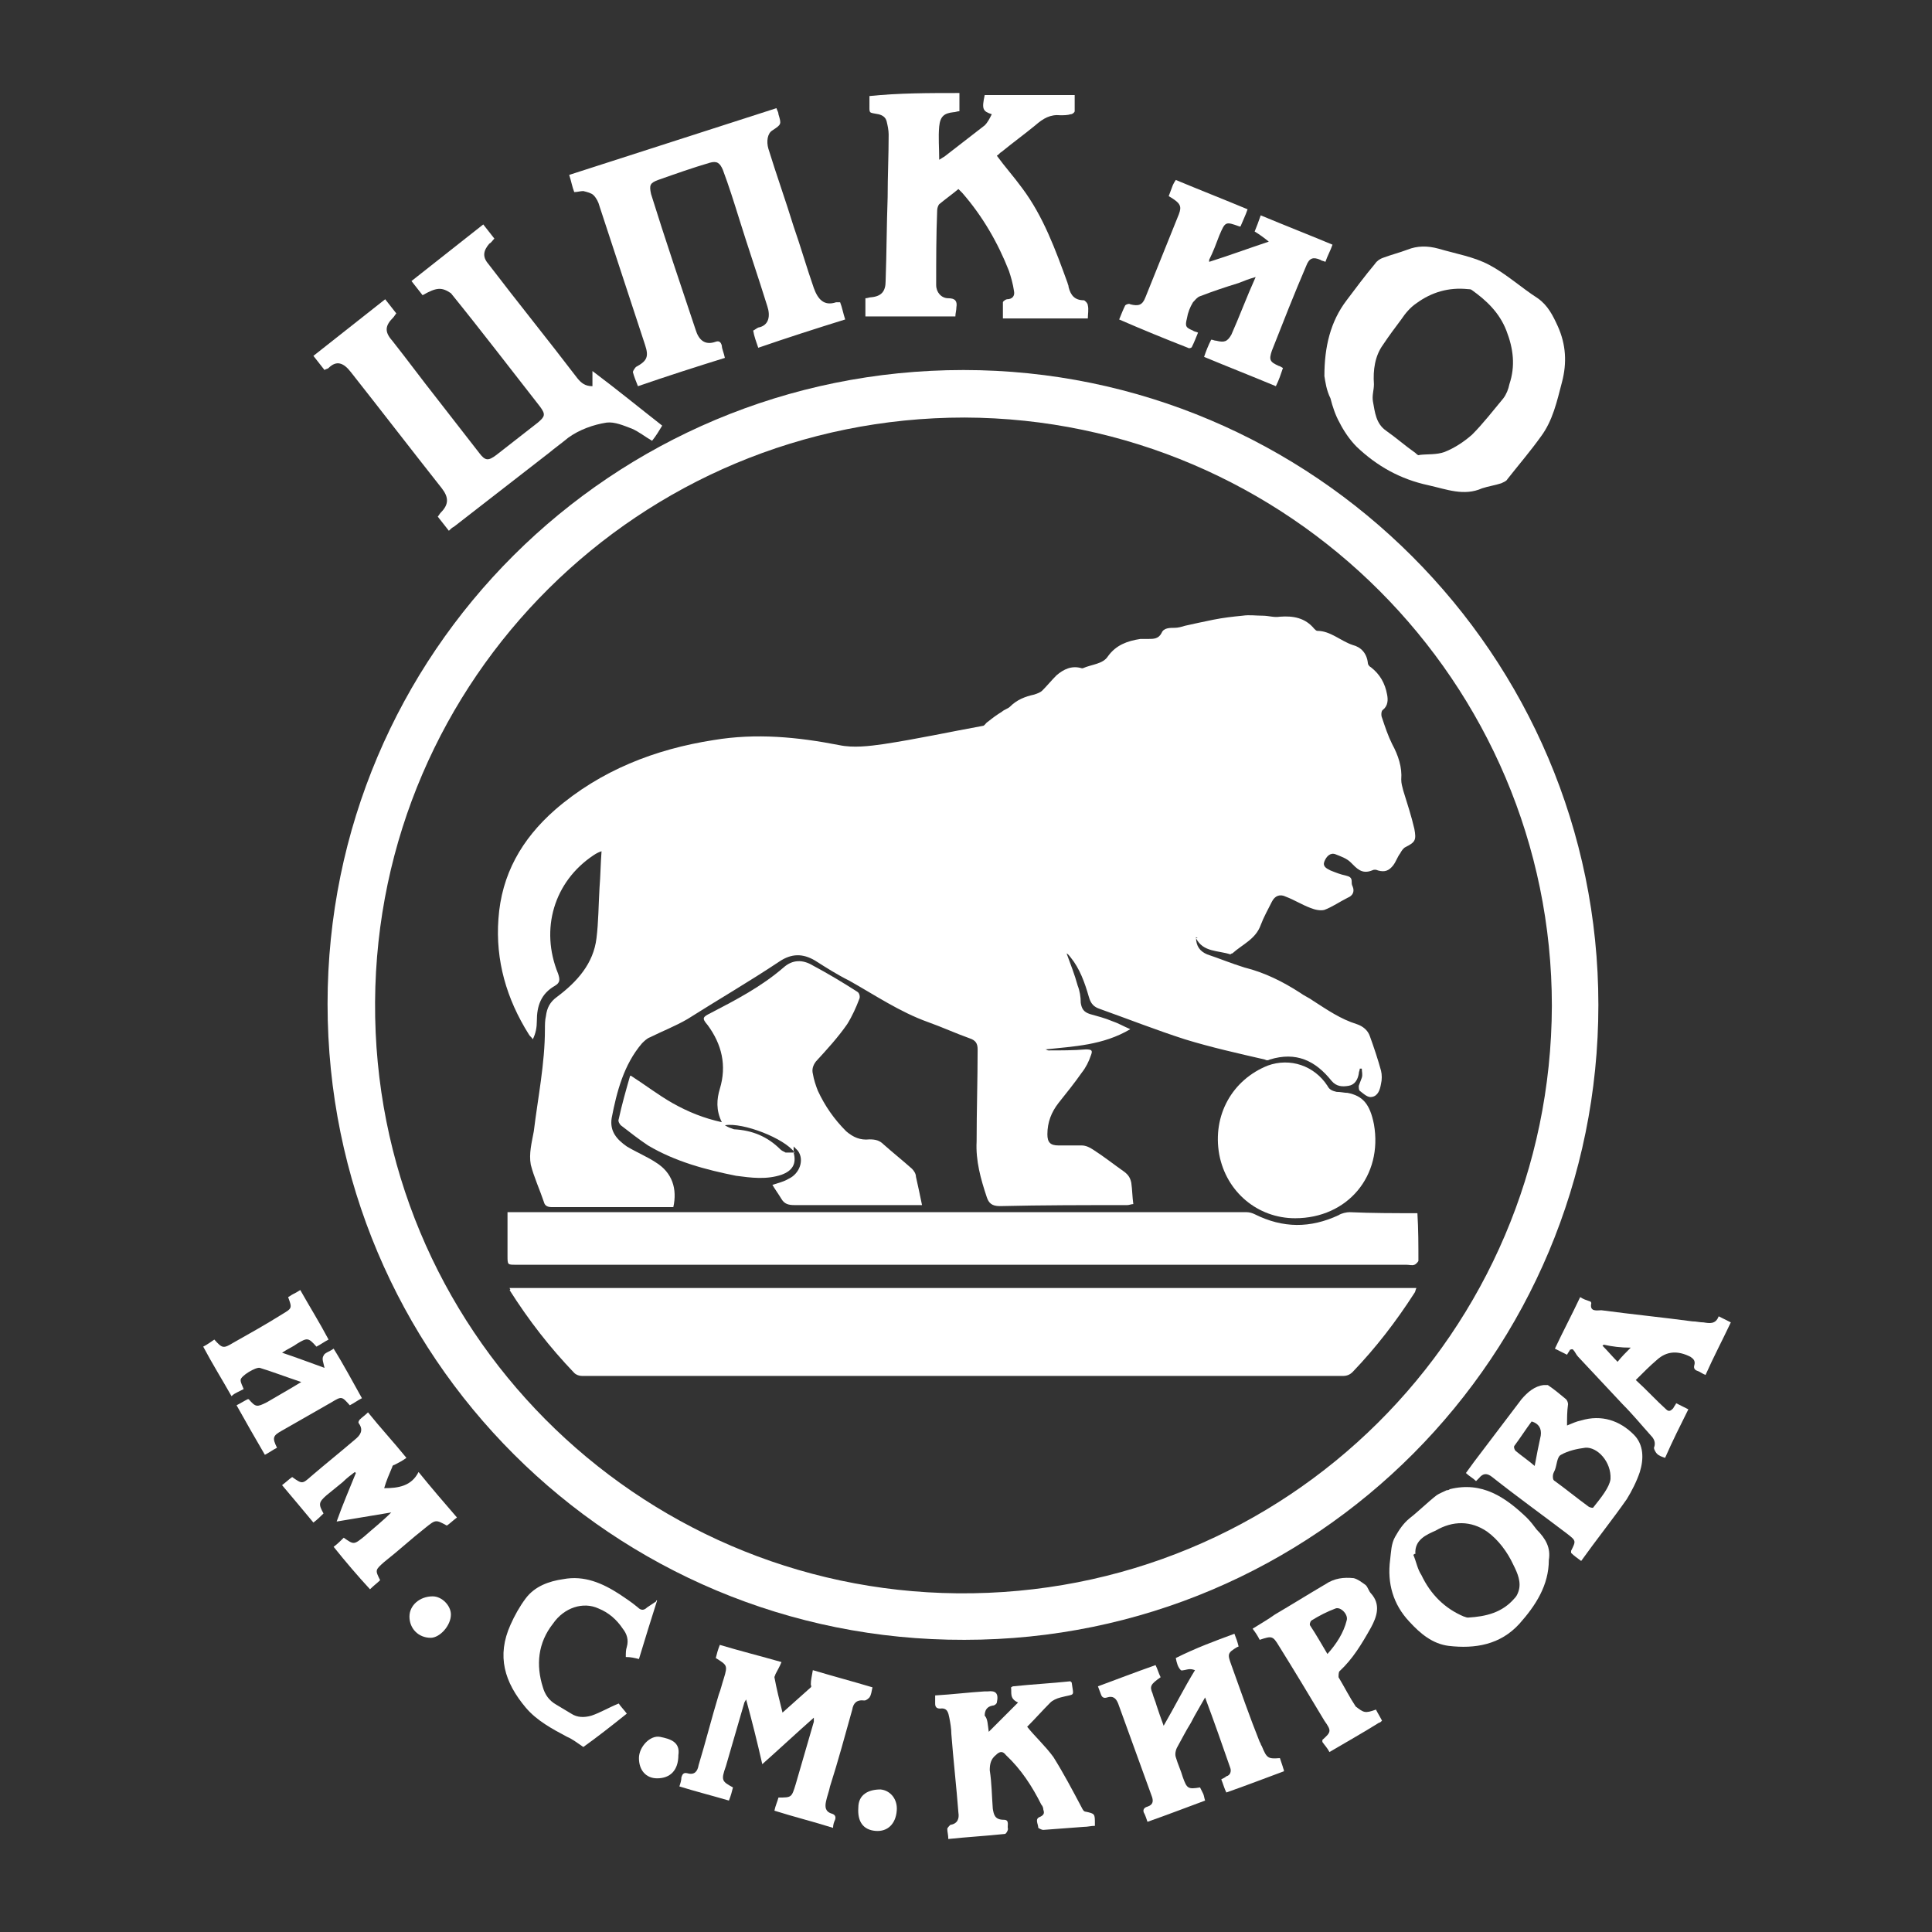 <?xml version="1.0" encoding="utf-8"?>
<!-- Generator: Adobe Illustrator 23.0.1, SVG Export Plug-In . SVG Version: 6.00 Build 0)  -->
<svg version="1.1"
	 id="COA_Russian_Federation_1993" inkscape:version="0.47 r22583" sodipodi:docname="ZZ.svg" xmlns:cc="http://creativecommons.org/ns#" xmlns:dc="http://purl.org/dc/elements/1.1/" xmlns:inkscape="http://www.inkscape.org/namespaces/inkscape" xmlns:rdf="http://www.w3.org/1999/02/22-rdf-syntax-ns#" xmlns:sodipodi="http://sodipodi.sourceforge.net/DTD/sodipodi-0.dtd" xmlns:svg="http://www.w3.org/2000/svg"
	 xmlns="http://www.w3.org/2000/svg" xmlns:xlink="http://www.w3.org/1999/xlink" x="0px" y="0px" viewBox="0 0 191.1 191.1"
	 style="enable-background:new 0 0 191.1 191.1;" xml:space="preserve">
<rect x="0" y="0" width="191.1" height="191.1" fill="#333333" stroke="none"/>
<style type="text/css">
	.st0{fill:#FFFFFF;}
</style>
<g>
	<path class="st0" d="M158.1,99.4c0,34.6-27.9,62.8-62.7,62.8c-34.8,0.1-63-28-63-62.9c0-34.7,28.1-62.7,62.9-62.7
		C129.9,36.6,158.1,64.8,158.1,99.4z M153.5,99.5c0-32-26.1-58.1-58.1-58.2c-32.1,0-58.1,25.8-58.3,57.8
		c-0.2,32.4,25.9,58.2,57.6,58.5C127.3,157.9,153.4,131.7,153.5,99.5z"/>
	<path class="st0" d="M41.8,29.2c-0.4-0.5-0.7-0.9-1.1-1.4c2.4-1.9,4.7-3.7,7.1-5.6c0.4,0.5,0.7,0.9,1.1,1.4
		c-0.2,0.2-0.3,0.4-0.5,0.5c-0.6,0.7-0.7,1.3-0.1,2c2.9,3.8,5.9,7.5,8.8,11.3c0.4,0.5,0.8,0.8,1.5,0.8c0-0.5,0-0.9,0-1.5
		c2.4,1.8,4.6,3.6,6.9,5.4c-0.3,0.5-0.6,1-1,1.5c-0.7-0.4-1.3-0.9-2-1.2c-0.8-0.3-1.7-0.7-2.5-0.6c-1.3,0.2-2.7,0.7-3.8,1.5
		c-0.6,0.5-1.3,1-1.9,1.5c-3.1,2.4-6.3,4.9-9.4,7.3c-0.2,0.1-0.3,0.2-0.5,0.4c-0.4-0.5-0.7-0.9-1.1-1.4c0.1-0.1,0.2-0.3,0.3-0.4
		c0.8-0.8,0.8-1.5,0.1-2.4c-3-3.8-6-7.7-9-11.5c-0.7-0.9-1.4-1.2-2.2-0.4c-0.1,0.1-0.3,0.1-0.4,0.2c-0.4-0.5-0.7-0.9-1.1-1.4
		c2.4-1.9,4.7-3.7,7.1-5.6c0.4,0.5,0.7,0.9,1.1,1.4c-0.1,0.1-0.2,0.3-0.3,0.4c-0.8,0.8-0.9,1.4-0.1,2.3c1.5,1.9,2.9,3.8,4.4,5.7
		c1.4,1.8,2.8,3.6,4.2,5.4c0.6,0.8,0.9,0.8,1.7,0.2c1.4-1.1,2.7-2.1,4.1-3.2c0.7-0.6,0.8-0.8,0.2-1.6c-2.9-3.7-5.8-7.5-8.8-11.2
		C43.7,28.4,43.2,28.4,41.8,29.2z"/>
	<path class="st0" d="M71.7,35.4c-2.9,0.9-5.7,1.8-8.6,2.8c-0.2-0.5-0.4-1-0.5-1.4c0-0.1,0.2-0.4,0.3-0.5c1.1-0.6,1.3-1,0.9-2.2
		c-1.5-4.6-3-9.1-4.5-13.7c-0.1-0.4-0.3-0.8-0.6-1.1c-0.2-0.2-0.6-0.3-1-0.4c-0.3,0-0.6,0.1-0.9,0.1c-0.2-0.5-0.3-1.1-0.5-1.7
		c6.8-2.2,13.7-4.4,20.5-6.6c0.1,0.3,0.2,0.4,0.2,0.6c0.3,1,0.3,1-0.6,1.6c-0.5,0.3-0.6,1.1-0.4,1.8c0.8,2.6,1.7,5.1,2.5,7.7
		c0.7,2,1.3,4.1,2,6.1c0.4,1.1,1,1.8,2.2,1.4c0.1,0,0.2,0,0.4,0c0.2,0.5,0.3,1.1,0.5,1.7c-2.9,0.9-5.7,1.8-8.6,2.8
		c-0.2-0.6-0.4-1.1-0.5-1.7c0.2-0.1,0.3-0.2,0.5-0.3c1.1-0.2,1.2-1.2,0.9-2.1c-0.9-2.9-1.9-5.8-2.8-8.7c-0.5-1.6-1-3.2-1.6-4.8
		c-0.3-0.7-0.6-0.9-1.3-0.7c-1.7,0.5-3.4,1.1-5.1,1.7c-0.8,0.3-0.9,0.5-0.7,1.4c1.4,4.5,2.9,8.9,4.4,13.4c0.3,1,0.9,1.6,2,1.2
		c0.3-0.1,0.5,0,0.6,0.4C71.4,34.5,71.6,34.9,71.7,35.4z"/>
	<path class="st0" d="M131,37.2c0-2.9,0.6-5.4,2.2-7.5c0.9-1.2,1.8-2.4,2.8-3.6c0.2-0.3,0.5-0.5,0.8-0.6c0.8-0.3,1.6-0.5,2.4-0.8
		c1-0.4,2-0.4,3.1-0.1c1.7,0.5,3.5,0.8,5,1.6c1.7,0.9,3.1,2.2,4.8,3.3c1,0.7,1.5,1.7,2,2.8c0.8,1.8,0.9,3.6,0.4,5.5
		c-0.5,1.9-0.9,3.8-2.1,5.4c-1,1.4-2.2,2.8-3.3,4.2c-0.1,0.2-0.4,0.3-0.6,0.4c-0.6,0.2-1.3,0.3-1.9,0.5c-1.8,0.8-3.5,0.1-5.3-0.3
		c-2.8-0.6-5.1-1.9-7.1-3.8c-0.7-0.7-1.3-1.6-1.7-2.4c-0.4-0.7-0.7-1.6-0.9-2.4C131.2,38.6,131.1,37.8,131,37.2z M135.9,38
		c0,0.6-0.2,1.1-0.1,1.7c0.2,1.1,0.3,2.2,1.3,2.9c1,0.7,1.9,1.5,2.9,2.2c0.1,0.1,0.3,0.3,0.4,0.2c0.8-0.1,1.7,0,2.5-0.3
		c1-0.4,1.9-1,2.7-1.7c1.1-1.1,2.1-2.4,3.1-3.6c0.3-0.4,0.5-0.9,0.6-1.4c0.6-1.8,0.4-3.5-0.3-5.3c-0.7-1.8-2-3-3.4-4
		c-0.1-0.1-0.3-0.1-0.4-0.1c-1.9-0.2-3.6,0.3-5.1,1.4c-0.6,0.4-1.1,1-1.5,1.6c-0.6,0.8-1.2,1.6-1.8,2.5
		C136,35.2,135.8,36.6,135.9,38z"/>
	<path class="st0" d="M94.9,9.2c0,0.7,0,1.2,0,1.8c-0.2,0-0.4,0.1-0.6,0.1c-0.9,0.1-1.3,0.4-1.4,1.4c-0.1,1.1,0,2.1,0,3.3
		c0.2-0.1,0.3-0.2,0.5-0.3c1.3-1,2.7-2.1,4-3.1c0.3-0.3,0.5-0.7,0.7-1.1c-0.9-0.3-1-0.5-0.7-1.9c3,0,5.9,0,8.9,0c0,0.6,0,1.1,0,1.6
		c0,0.1-0.2,0.3-0.4,0.3c-0.3,0.1-0.7,0.1-1,0.1c-1-0.1-1.7,0.3-2.5,1c-1.1,0.9-2.2,1.7-3.3,2.6c-0.2,0.1-0.3,0.3-0.5,0.4
		c0.8,1.1,1.7,2.1,2.5,3.2c2.1,2.8,3.3,6.1,4.5,9.4c0,0.1,0.1,0.2,0.1,0.4c0.2,0.8,0.6,1.3,1.5,1.3c0.1,0,0.4,0.3,0.4,0.5
		c0.1,0.4,0,0.9,0,1.3c-2.8,0-5.6,0-8.4,0c0-0.6,0-1.1,0-1.6c0-0.1,0.3-0.3,0.4-0.3c0.5,0,0.8-0.3,0.7-0.8c-0.1-0.7-0.3-1.4-0.5-2
		c-1.1-2.8-2.6-5.4-4.6-7.7c-0.1-0.1-0.2-0.2-0.4-0.4c-0.6,0.5-1.3,1-1.9,1.5c-0.1,0.1-0.2,0.4-0.2,0.6c-0.1,2.5-0.1,4.9-0.1,7.4
		c0,0.7,0.5,1.3,1.2,1.3c0.7,0,0.9,0.3,0.8,0.9c0,0.3-0.1,0.6-0.1,0.9c-3,0-5.9,0-8.9,0c0-0.7,0-1.2,0-1.8c0.2,0,0.4-0.1,0.6-0.1
		c1-0.1,1.4-0.6,1.4-1.6c0.1-2.8,0.1-5.5,0.2-8.3c0-2.1,0.1-4.1,0.1-6.2c0-0.4-0.1-0.9-0.2-1.3c-0.1-0.4-0.4-0.6-0.8-0.7
		c-1-0.2-0.9,0-0.9-1.1c0-0.3,0-0.5,0-0.7C88.9,9.2,91.9,9.2,94.9,9.2z"/>
	<path class="st0" d="M126.2,38.2c-2.4-1-4.7-1.9-7.1-2.9c0.2-0.6,0.4-1.1,0.7-1.7c0.2,0,0.3,0.1,0.5,0.1c0.8,0.2,1.1,0.1,1.5-0.6
		c0.8-1.8,1.5-3.7,2.4-5.7c-0.7,0.2-1.2,0.4-1.7,0.6c-1.3,0.4-2.5,0.8-3.8,1.3c-0.3,0.1-0.5,0.4-0.7,0.6c-0.3,0.5-0.5,1-0.6,1.6
		c-0.2,0.8-0.1,0.9,0.6,1.2c0.1,0.1,0.3,0.1,0.5,0.2c-0.2,0.5-0.4,1-0.6,1.4c0,0.1-0.3,0.2-0.4,0.1c-2.3-0.9-4.5-1.8-6.8-2.8
		c0.2-0.5,0.4-1,0.6-1.4c0.1-0.1,0.4-0.2,0.5-0.1c0.8,0.2,1.2,0.1,1.5-0.7c1.1-2.7,2.2-5.5,3.3-8.2c0.3-0.8,0.2-1.1-1-1.8
		c0.1-0.3,0.2-0.5,0.3-0.8c0.1-0.3,0.2-0.5,0.4-0.8c2.4,1,4.7,1.9,7.1,2.9c-0.2,0.6-0.5,1.2-0.7,1.7c-0.1,0-0.1,0-0.1,0
		c-1.4-0.5-1.4-0.5-2,0.9c-0.3,0.8-0.6,1.6-1,2.4c0,0,0,0.1,0,0.2c1.9-0.6,3.8-1.3,5.9-2c-0.5-0.4-0.9-0.7-1.4-1
		c0.2-0.5,0.4-1,0.6-1.6c2.4,1,4.7,1.9,7.1,2.9c-0.2,0.6-0.5,1.1-0.7,1.7c-0.2-0.1-0.4-0.1-0.5-0.2c-0.7-0.3-1.1-0.2-1.4,0.6
		c-1.2,2.8-2.3,5.6-3.4,8.4c-0.3,0.9-0.2,1.1,0.7,1.5c0.1,0,0.2,0.1,0.4,0.2C126.7,37,126.5,37.6,126.2,38.2z"/>
	<path class="st0" d="M72.5,176.8c-0.1,0.4-0.2,0.8-0.4,1.3c-1.7-0.5-3.3-0.9-4.9-1.4c0.1-0.3,0.2-0.6,0.2-0.9
		c0.1-0.3,0.2-0.5,0.6-0.4c0.7,0.2,1-0.2,1.1-0.8c0.7-2.3,1.3-4.7,2-7c0.2-0.5,0.3-1,0.5-1.6c0.4-1.3,0.3-1.3-0.8-2
		c0.1-0.4,0.2-0.8,0.4-1.3c2,0.6,4,1.1,6.1,1.7c-0.2,0.5-0.4,0.8-0.6,1.2c0,0.1-0.1,0.2-0.1,0.3c0.2,1.1,0.5,2.3,0.8,3.5
		c1-0.9,1.9-1.7,2.8-2.5c0.1-0.1,0-0.2,0-0.3c0-0.4,0.1-0.8,0.2-1.4c2,0.6,3.9,1.1,5.9,1.7c-0.1,0.4-0.1,0.7-0.3,1
		c-0.1,0.1-0.3,0.3-0.5,0.3c-0.8-0.1-1.1,0.3-1.2,0.9c-0.7,2.5-1.4,5.1-2.2,7.6c-0.1,0.5-0.3,1-0.4,1.5c-0.1,0.5-0.1,1,0.6,1.2
		c0.3,0.1,0.4,0.3,0.3,0.6c-0.1,0.2-0.2,0.5-0.2,0.8c-1.9-0.6-3.9-1.1-5.8-1.7c0.1-0.5,0.3-0.9,0.4-1.3c1.3,0,1.3,0,1.7-1.3
		c0.6-2.1,1.2-4.1,1.8-6.2c0-0.1,0-0.2,0-0.4c-1.7,1.5-3.3,3-5.1,4.6c-0.5-2.2-1-4.2-1.6-6.4c-0.1,0.2-0.2,0.3-0.2,0.4
		c-0.6,2.1-1.2,4.1-1.8,6.2C71.3,176.1,71.4,176.2,72.5,176.8z"/>
	<path class="st0" d="M122.1,161.6c0.2,0.5,0.3,0.8,0.4,1.2c0,0.1,0,0.1-0.1,0.1c-1,0.6-1,0.7-0.6,1.8c0.9,2.5,1.8,5.1,2.8,7.6
		c0.1,0.1,0.1,0.3,0.2,0.4c0.5,1.2,0.6,1.3,1.8,1.2c0.1,0.3,0.2,0.6,0.3,0.9c0,0.1,0.1,0.2,0.1,0.4c-1.9,0.7-3.7,1.4-5.7,2.1
		c-0.2-0.4-0.3-0.8-0.5-1.3c0.2-0.1,0.4-0.2,0.5-0.3c0.4-0.1,0.5-0.5,0.4-0.8c-0.8-2.3-1.6-4.6-2.5-7c-0.5,0.9-1,1.7-1.4,2.5
		c-0.5,0.8-0.9,1.6-1.4,2.5c-0.1,0.2-0.2,0.6-0.1,0.9c0.2,0.7,0.5,1.3,0.7,2c0.4,1.1,0.5,1.2,1.7,1c0.1,0.2,0.2,0.4,0.3,0.6
		c0.1,0.2,0.1,0.4,0.2,0.7c-1.9,0.7-3.7,1.4-5.7,2.1c-0.1-0.3-0.2-0.6-0.3-0.8c-0.2-0.3-0.1-0.6,0.3-0.7c0.6-0.2,0.6-0.6,0.4-1.1
		c-1.1-3-2.2-6.1-3.3-9.1c-0.2-0.5-0.5-0.8-1.1-0.6c-0.3,0.1-0.5,0-0.6-0.3c-0.1-0.3-0.2-0.5-0.3-0.8c1.9-0.7,3.7-1.4,5.7-2.1
		c0.2,0.4,0.3,0.8,0.5,1.2c-1,0.7-1.1,0.9-0.8,1.6c0.1,0.4,0.3,0.8,0.4,1.2c0.2,0.6,0.4,1.2,0.7,2c1.1-1.9,2-3.7,3.1-5.5
		c-0.3-0.1-0.4-0.1-0.5-0.1c-0.3,0-0.8,0.2-0.9,0.1c-0.3-0.3-0.4-0.7-0.5-1.2C118.3,163,120.2,162.3,122.1,161.6z"/>
	<path class="st0" d="M155,141c0.5-0.2,0.9-0.4,1.4-0.5c2-0.6,3.8,0,5.2,1.4c1,1,1,2.4,0.6,3.7c-0.3,0.9-0.8,1.9-1.3,2.7
		c-1.4,2-3,4-4.5,6.1c-0.4-0.3-0.7-0.5-1-0.8c0-0.1,0-0.1,0-0.2c0.5-1,0.5-1-0.4-1.7c-2.5-1.9-5-3.7-7.4-5.6
		c-0.5-0.4-0.9-0.4-1.3,0.1c-0.1,0.1-0.2,0.2-0.3,0.3c-0.3-0.3-0.7-0.5-1-0.8c0.3-0.4,0.5-0.7,0.8-1.1c1.6-2.1,3.1-4.1,4.7-6.2
		c0.6-0.7,1.3-1.3,2.2-1.4c0.1,0,0.3,0,0.4,0c0.6,0.4,1.2,0.9,1.8,1.4c0.1,0.1,0.2,0.3,0.2,0.5C155,139.6,155,140.3,155,141z
		 M159.3,146.3c0.1-1.7-1.3-3.2-2.5-3.1c-0.8,0.1-1.7,0.3-2.4,0.7c-0.4,0.2-0.4,1-0.6,1.5c-0.1,0.2-0.2,0.4-0.2,0.6
		c0,0.2,0,0.4,0.2,0.5c1.1,0.8,2.2,1.7,3.3,2.5c0.1,0.1,0.5,0.2,0.5,0.1C158.4,148.1,159.2,147.1,159.3,146.3z M151.8,145
		c0.2-1.1,0.4-2.1,0.6-3c0.1-0.7-0.2-1.2-0.9-1.4c-0.6,0.8-1.1,1.6-1.7,2.4c-0.1,0.1,0,0.4,0.1,0.5C150.5,144,151.1,144.4,151.8,145
		z"/>
	<path class="st0" d="M97.8,171.3c1-1,1.9-1.9,2.9-2.9c-0.9-0.4-0.6-1-0.7-1.5c0.1,0,0.1-0.1,0.2-0.1c1.9-0.2,3.8-0.3,5.7-0.5
		c0,0.1,0.1,0.1,0.1,0.1c0.2,1.5,0.4,1.1-1.1,1.5c-0.4,0.1-0.8,0.3-1,0.5c-0.8,0.8-1.5,1.6-2.3,2.4c0.8,1,1.8,1.9,2.6,3
		c1,1.6,1.9,3.3,2.8,5c0.1,0.2,0.2,0.4,0.4,0.4c0.9,0.2,0.9,0.2,0.9,1.2c0,0.1,0,0.1,0,0.2c-0.4,0-0.7,0.1-1.1,0.1
		c-1.3,0.1-2.6,0.2-4,0.3c-0.2,0-0.5-0.2-0.5-0.2c0-0.4-0.4-0.9,0.2-1.1c0.4-0.2,0.4-0.4,0.3-0.7c0-0.2-0.1-0.4-0.2-0.5
		c-0.9-1.8-2-3.5-3.5-4.9c-0.3-0.4-0.6-0.4-1,0c-0.5,0.4-0.6,0.9-0.6,1.5c0.2,1.3,0.2,2.5,0.3,3.8c0.1,0.6,0.2,1.1,1.1,1.1
		c0.6,0,0.3,0.6,0.4,0.9c0,0.2-0.2,0.5-0.3,0.5c-1.9,0.2-3.7,0.3-5.6,0.5c0-0.4-0.1-0.7-0.1-1c0-0.1,0.2-0.3,0.3-0.4
		c0.7-0.1,0.9-0.6,0.8-1.2c-0.2-2.6-0.5-5.2-0.7-7.8c0-0.5-0.1-1.1-0.2-1.6c-0.1-0.5-0.2-1-0.9-0.9c-0.4,0-0.5-0.2-0.5-0.5
		c0-0.3,0-0.5,0-0.8c1.7-0.1,3.3-0.3,4.9-0.4c0.1,0,0.2,0,0.3,0c0.8-0.1,1.1,0.2,0.9,1.1c0,0.1-0.2,0.3-0.4,0.3
		c-0.6,0.1-0.8,0.5-0.8,1C97.7,170,97.7,170.6,97.8,171.3z"/>
	<path class="st0" d="M153.2,154.3c0,2.5-1.3,4.5-2.9,6.3c-1.9,2.1-4.4,2.5-7,2.2c-1.6-0.2-2.8-1.2-3.9-2.4
		c-1.6-1.7-2.2-3.8-1.9-6.1c0.1-0.8,0.1-1.6,0.5-2.3c0.4-0.7,0.8-1.3,1.4-1.8c0.9-0.7,1.8-1.6,2.7-2.3c0.3-0.2,0.6-0.3,1-0.5
		c0.1,0,0.2,0,0.3-0.1c3.2-0.8,5.5,0.8,7.6,2.8c0.4,0.4,0.7,0.8,1,1.2C152.9,152.2,153.4,153.1,153.2,154.3z M140,153.7
		c-0.1,0-0.1,0-0.2,0.1c0.3,0.7,0.4,1.4,0.8,2c0.9,1.9,2.3,3.3,4.2,4.1c0.1,0,0.2,0.1,0.4,0.1c1.8-0.1,3.4-0.5,4.6-1.9
		c0.2-0.2,0.3-0.4,0.4-0.7c0.3-0.9-0.1-1.8-0.5-2.6c-0.6-1.3-1.5-2.5-2.6-3.3c-1.6-1.1-3.4-1.1-5.1-0.1
		C141.1,151.8,139.9,152.3,140,153.7z"/>
	<path class="st0" d="M33,153c0.4-0.3,0.7-0.6,1-0.9c1,0.7,1,0.7,2-0.1c0.9-0.8,1.8-1.5,2.7-2.4c-1.8,0.3-3.6,0.6-5.4,0.9
		c0.6-1.7,1.3-3.3,1.9-4.8c0,0-0.1-0.1-0.1-0.1c-0.4,0.3-0.8,0.6-1.2,1c-0.5,0.4-1.1,0.9-1.6,1.3c-0.8,0.7-0.8,0.9-0.3,1.8
		c-0.3,0.3-0.6,0.6-1,0.9c-1-1.2-2-2.4-3.1-3.7c0.4-0.3,0.7-0.6,1-0.8c1,0.7,1,0.7,1.9-0.1c1.4-1.2,2.9-2.4,4.3-3.6
		c0.5-0.4,0.9-0.9,0.4-1.6c-0.1-0.1,0-0.3,0.1-0.4c0.2-0.2,0.5-0.4,0.8-0.7c1.2,1.5,2.5,2.9,3.8,4.5c-0.4,0.3-0.8,0.5-1.2,0.7
		c-0.1,0-0.2,0.1-0.2,0.2c-0.3,0.7-0.6,1.4-0.8,2.1c1.4,0,2.7-0.2,3.4-1.6c1.3,1.6,2.5,3,3.8,4.5c-0.4,0.3-0.7,0.6-1,0.8
		c-1.1-0.6-1.1-0.6-2.1,0.2c-1.4,1.1-2.7,2.3-4.1,3.4c-0.9,0.8-0.9,0.8-0.4,1.8c-0.3,0.3-0.6,0.5-1,0.9
		C35.4,155.9,34.2,154.5,33,153z"/>
	<path class="st0" d="M155.3,133.5c-0.1,0.2-0.2,0.3-0.3,0.5c-0.4-0.2-0.8-0.4-1.2-0.6c0.8-1.7,1.7-3.4,2.5-5.1
		c0.3,0.2,0.6,0.3,0.9,0.4c0.1,0,0.2,0.1,0.2,0.2c-0.2,0.9,0.6,0.7,1,0.7c3,0.4,6,0.7,9,1.1c0.4,0,0.7,0.1,1.1,0.1
		c0.6,0.1,1.2,0.2,1.5-0.6c0.4,0.2,0.8,0.4,1.2,0.6c-0.8,1.7-1.7,3.4-2.5,5.2c-0.3-0.1-0.5-0.3-0.8-0.4c-0.3-0.1-0.4-0.3-0.3-0.6
		c0.1-0.4-0.1-0.6-0.4-0.8c-1.2-0.6-2.3-0.6-3.3,0.3c-0.7,0.6-1.3,1.2-2.1,2c1.1,1,2,2,3,2.9c0.3,0.3,0.5,0.1,0.7-0.1
		c0.1-0.2,0.2-0.3,0.3-0.5c0.4,0.2,0.8,0.4,1.2,0.6c-0.8,1.6-1.6,3.2-2.3,4.8c-0.3-0.1-0.6-0.2-0.8-0.4c-0.1-0.1-0.3-0.4-0.3-0.6
		c0.2-0.5,0-0.9-0.3-1.2c-0.9-1-1.8-2.1-2.8-3.1c-1.5-1.6-2.9-3.1-4.4-4.7c-0.2-0.2-0.3-0.5-0.5-0.7
		C155.5,133.4,155.4,133.5,155.3,133.5z M158.6,133c0,0,0,0.1-0.1,0.1c0.5,0.5,1,1.1,1.5,1.6c0.4-0.5,0.8-0.9,1.3-1.4
		C160.3,133.3,159.5,133.2,158.6,133z"/>
	<path class="st0" d="M29.8,136.7c-1.5-0.5-2.8-1-4.1-1.4c-0.4-0.1-1.9,0.8-1.9,1.2c0,0.3,0.2,0.6,0.3,0.9c-0.2,0.1-0.4,0.2-0.6,0.3
		c-0.2,0.1-0.4,0.2-0.6,0.4c-0.9-1.6-1.9-3.2-2.8-4.9c0.4-0.2,0.8-0.5,1.1-0.7c0.8,0.9,0.9,0.9,1.9,0.3c1.6-0.9,3.2-1.8,4.8-2.8
		c1-0.6,1-0.6,0.6-1.7c0.2-0.1,0.3-0.2,0.5-0.3c0.2-0.1,0.4-0.2,0.7-0.4c0.9,1.6,1.9,3.2,2.8,4.9c-0.4,0.2-0.8,0.5-1.2,0.7
		c-0.8-0.9-0.9-0.9-1.9-0.3c-0.4,0.3-0.9,0.5-1.5,0.9c1.5,0.5,2.8,1,4.2,1.5c-0.1-0.5-0.3-0.9-0.1-1.2c0.1-0.3,0.6-0.4,1-0.7
		c1,1.6,1.9,3.3,2.8,4.9c-0.4,0.2-0.8,0.5-1.2,0.7c-0.8-0.9-0.8-0.9-1.8-0.3c-1.6,0.9-3.3,1.9-4.9,2.8c-0.9,0.5-1,0.7-0.5,1.7
		c-0.4,0.2-0.8,0.5-1.2,0.7c-1-1.7-1.9-3.3-2.8-4.9c0.4-0.2,0.7-0.4,1.1-0.6c0.1,0,0.1,0,0.1,0c0.7,0.8,0.8,0.8,1.8,0.3
		C27.4,138.1,28.5,137.5,29.8,136.7z"/>
	<path class="st0" d="M65,158.3c-0.6,1.9-1.2,3.8-1.8,5.8c-0.4-0.1-0.8-0.2-1.3-0.2c0-0.4,0-0.7,0.1-1c0.2-0.7,0-1.3-0.4-1.8
		c-0.6-0.9-1.4-1.6-2.4-2c-1.5-0.7-3.4-0.1-4.5,1.5c-1.5,1.9-1.7,4.1-1,6.3c0.2,0.7,0.6,1.3,1.3,1.7c0.5,0.3,1,0.6,1.5,0.9
		c0.6,0.4,1.3,0.4,2,0.2c0.9-0.3,1.7-0.8,2.7-1.2c0.2,0.3,0.5,0.6,0.8,1c-1.5,1.2-2.9,2.3-4.3,3.3c-0.6-0.4-1.1-0.8-1.6-1
		c-1.5-0.8-3-1.6-4.1-2.9c-2.1-2.5-2.9-5.1-1.5-8.2c0.4-0.9,0.9-1.8,1.5-2.6c0.9-1.2,2.3-1.7,3.7-1.9c2.1-0.4,3.9,0.4,5.6,1.5
		c0.6,0.4,1.2,0.8,1.8,1.3c0.3,0.3,0.6,0.3,0.9,0c0.3-0.2,0.6-0.4,0.9-0.6C64.9,158.3,64.9,158.3,65,158.3z"/>
	<path class="st0" d="M136.1,169.1c0.2,0.4,0.4,0.7,0.6,1.1c-0.1,0.1-0.2,0.2-0.3,0.2c-1.6,1-3.2,1.9-4.9,2.9
		c-0.2-0.4-0.5-0.7-0.7-1c0-0.1,0-0.1,0-0.2c0.9-0.8,0.9-0.9,0.2-1.9c-1.5-2.5-3-5-4.5-7.4c-0.6-1-0.7-1-1.9-0.6
		c-0.2-0.4-0.4-0.7-0.7-1.1c0.8-0.5,1.5-0.9,2.2-1.4c1.7-1,3.3-2,5-3c0.9-0.6,1.8-0.7,2.8-0.6c0.4,0.1,0.8,0.4,1.2,0.7
		c0.2,0.2,0.3,0.6,0.5,0.8c1,1.1,0.6,2.3,0,3.4c-0.9,1.6-1.8,3.1-3.1,4.3c-0.1,0.1-0.1,0.4-0.1,0.6c0.6,1,1.1,2,1.7,2.9
		C134.9,169.4,135,169.5,136.1,169.1z M131.3,163.6c0.9-1,1.6-2.1,1.9-3.3c0.2-0.6-0.6-1.4-1.1-1.2c-0.8,0.3-1.6,0.7-2.4,1.2
		c-0.1,0.1-0.2,0.4-0.1,0.5C130.2,161.7,130.7,162.6,131.3,163.6z"/>
	<path class="st0" d="M67.1,173.6c0,1.5-0.8,2.3-2.1,2.3c-1.1,0-1.8-0.8-1.8-2c0-1.1,1.1-2.3,2.1-2.1
		C66.3,172,67.3,172.3,67.1,173.6z"/>
	<path class="st0" d="M88.7,179.1c-0.1,1.3-0.9,2.1-2.1,2c-1.2-0.1-1.8-0.9-1.7-2.3c0-1.3,1-1.8,2.2-1.8
		C88.1,177.1,88.8,178,88.7,179.1z"/>
	<path class="st0" d="M40.5,159.9c0-1.1,1-2,2.3-2c0.9,0,1.8,0.9,1.8,1.8c0,1.1-1.1,2.3-2,2.3C41.4,162,40.5,161.1,40.5,159.9z"/>
	<path class="st0" d="M118.3,92.7c0,0.9,0.4,1.4,1.1,1.7c1.2,0.4,2.4,0.9,3.7,1.3c2,0.5,3.8,1.4,5.5,2.5c0.4,0.3,0.9,0.5,1.3,0.8
		c1.4,0.9,2.7,1.8,4.3,2.3c0.6,0.2,1.1,0.6,1.3,1.2c0.4,1.1,0.8,2.3,1.1,3.4c0.1,0.4,0.1,0.9,0,1.3c-0.1,0.6-0.3,1.2-0.9,1.3
		c-0.4,0.1-0.8-0.3-1.2-0.6c-0.1-0.1-0.1-0.3-0.1-0.5c0.1-0.3,0.2-0.5,0.3-0.8c0.1-0.3,0-0.6,0-0.9c-0.1,0-0.1,0-0.2,0
		c0,0.2-0.1,0.3-0.1,0.5c-0.1,0.6-0.4,1.1-1,1.2c-0.6,0.1-1.2,0.1-1.7-0.5c-1.6-2-3.5-2.9-6.1-2.1c-0.2,0.1-0.3,0.1-0.5,0
		c-2.6-0.6-5.3-1.2-7.9-2c-2.8-0.9-5.6-2-8.4-3c-0.6-0.2-0.9-0.5-1.1-1.2c-0.4-1.4-0.9-2.8-1.8-3.9c-0.1-0.1-0.2-0.3-0.4-0.4
		c0.4,1.1,0.8,2.1,1.1,3.2c0.2,0.5,0.3,1.1,0.3,1.7c0.1,0.6,0.3,0.9,0.9,1.1c0.7,0.2,1.5,0.4,2.2,0.7c0.6,0.2,1.1,0.5,1.8,0.8
		c-2.7,1.6-5.6,1.7-8.4,2c0.1,0,0.2,0.1,0.3,0.1c1.2,0,2.5,0,3.7-0.1c0.6,0,0.7,0.1,0.5,0.6c-0.2,0.6-0.5,1.2-0.9,1.7
		c-0.7,1-1.5,2-2.3,3c-0.7,0.9-1.1,1.9-1.1,3.1c0,0.8,0.3,1.1,1.1,1.1c0.8,0,1.6,0,2.3,0c0.4,0,0.8,0.2,1.1,0.4
		c1.1,0.7,2.1,1.5,3.1,2.2c0.4,0.3,0.6,0.6,0.7,1.1c0.1,0.7,0.1,1.4,0.2,2.1c-0.2,0-0.4,0.1-0.6,0.1c-4.2,0-8.4,0-12.6,0.1
		c-0.8,0-1.1-0.3-1.3-0.9c-0.6-1.8-1.1-3.6-1-5.5c0-3,0.1-6.1,0.1-9.1c0-0.6-0.2-0.9-0.8-1.1c-1.4-0.5-2.7-1.1-4.1-1.6
		c-2.8-1-5.3-2.7-7.8-4.1c-1.2-0.6-2.3-1.3-3.4-2c-1.2-0.7-2.3-0.7-3.5,0.1c-3,2-6.1,3.8-9.1,5.7c-1.2,0.7-2.5,1.2-3.7,1.8
		c-0.3,0.1-0.6,0.4-0.8,0.6c-1.8,2.1-2.5,4.8-3,7.4c-0.2,1.3,0.5,2.1,1.5,2.8c1,0.6,2,1,2.9,1.6c1.6,1,2.1,2.6,1.7,4.4
		c-0.2,0-0.3,0-0.5,0c-3.8,0-7.7,0-11.5,0c-0.4,0-0.7-0.1-0.8-0.5c-0.4-1.2-1-2.5-1.3-3.7c-0.2-1.1,0.1-2.2,0.3-3.3
		c0.4-3.3,1.1-6.7,1.1-10.1c0-0.4,0-0.9,0.1-1.3c0.1-0.8,0.4-1.4,1.1-1.9c2-1.5,3.6-3.3,3.9-5.8c0.2-1.6,0.2-3.3,0.3-5
		c0.1-1.2,0.1-2.3,0.2-3.6c-0.3,0.1-0.5,0.2-0.8,0.4c-3.9,2.6-5.3,7.3-3.5,11.7c0.2,0.6,0.2,0.9-0.3,1.2c-1.4,0.8-1.8,2-1.8,3.5
		c0,0.6-0.1,1.2-0.4,1.8c-0.1-0.2-0.3-0.3-0.4-0.5c-2.2-3.5-3.3-7.3-3-11.4c0.3-4.4,2.3-7.9,5.6-10.8c4.5-3.9,9.9-6,15.7-6.9
		c4.2-0.7,8.3-0.3,12.4,0.5c1.4,0.3,3,0.1,4.4-0.1c3.3-0.5,6.5-1.2,9.8-1.8c0.2,0,0.3-0.3,0.5-0.4c0.5-0.4,0.9-0.7,1.4-1
		c0.2-0.2,0.6-0.3,0.8-0.5c0.7-0.7,1.5-1,2.4-1.2c0.3-0.1,0.6-0.2,0.8-0.4c0.5-0.5,0.9-1,1.4-1.5c0.7-0.6,1.5-1,2.5-0.7
		c0,0,0,0,0.1,0c0.9-0.4,2-0.4,2.5-1.2c0.8-1.1,1.9-1.5,3.2-1.7c0.3,0,0.5,0,0.8,0c0.5,0,1,0,1.3-0.6c0.2-0.5,0.8-0.5,1.3-0.5
		c0.3,0,0.7-0.1,1-0.2c0.9-0.2,1.8-0.4,2.8-0.6c1-0.2,1.9-0.3,2.9-0.4c0.7-0.1,1.3,0,2,0c0.6,0,1.1,0.2,1.7,0.1
		c1.3-0.1,2.5,0.1,3.4,1.2c0.1,0.1,0.2,0.2,0.3,0.2c1.3,0,2.3,1,3.5,1.4c0.8,0.2,1.4,0.8,1.5,1.8c0,0.1,0.1,0.3,0.3,0.4
		c0.9,0.7,1.4,1.6,1.6,2.7c0.1,0.5,0.1,1.1-0.4,1.5c-0.2,0.1-0.2,0.6-0.1,0.8c0.3,0.9,0.6,1.8,1,2.6c0.6,1.1,1,2.3,0.9,3.5
		c0,0.4,0.1,0.7,0.2,1.1c0.4,1.3,0.8,2.5,1.1,3.8c0.2,1.1,0.1,1.3-0.9,1.8c-0.2,0.1-0.4,0.4-0.5,0.6c-0.3,0.4-0.4,0.8-0.7,1.2
		c-0.4,0.5-0.8,0.7-1.5,0.5c-0.2-0.1-0.4-0.1-0.6,0c-1,0.4-1.5-0.2-2.1-0.8c-0.4-0.4-1-0.6-1.5-0.8c-0.5-0.2-0.9,0.2-1.1,0.7
		c-0.2,0.5,0.2,0.7,0.6,0.9c0.5,0.2,1,0.4,1.5,0.5c0.4,0.1,0.6,0.2,0.6,0.6c0,0.2,0,0.3,0.1,0.5c0.2,0.5,0,0.9-0.5,1.1
		c-0.8,0.4-1.5,0.9-2.3,1.2c-0.4,0.1-0.9,0-1.4-0.2c-0.8-0.3-1.6-0.8-2.4-1.1c-0.6-0.3-1.1-0.1-1.4,0.5c-0.4,0.8-0.8,1.5-1.1,2.3
		c-0.5,1.4-1.8,1.9-2.8,2.8c-0.1,0-0.2,0.1-0.2,0.1c-1.2-0.4-2.7-0.2-3.4-1.6C118.6,92.8,118.4,92.8,118.3,92.7z"/>
	<path class="st0" d="M50.4,127.4c29.9,0,59.8,0,89.7,0c-0.1,0.2-0.1,0.4-0.2,0.5c-1.8,2.8-3.8,5.4-6.1,7.8c-0.3,0.3-0.6,0.4-1,0.4
		c-25.1,0-50.1,0-75.2,0c-0.3,0-0.6-0.1-0.8-0.3c-2.4-2.5-4.5-5.2-6.4-8.2C50.5,127.6,50.5,127.6,50.4,127.4z"/>
	<path class="st0" d="M140.2,120c0.1,1.6,0.1,3.2,0.1,4.7c0,0.1-0.3,0.4-0.4,0.4c-0.2,0.1-0.5,0-0.8,0c-29.4,0-58.7,0-88.1,0
		c-0.8,0-0.8,0-0.8-0.9c0-1.4,0-2.8,0-4.3c0.2,0,0.4,0,0.6,0c24.2,0,48.3,0,72.5,0c0.3,0,0.6,0.1,0.8,0.2c2.8,1.4,5.5,1.4,8.3,0.1
		c0.3-0.2,0.8-0.3,1.1-0.3C135.7,120,137.9,120,140.2,120z"/>
	<path class="st0" d="M71.4,111c-0.6-1.2-0.5-2.3-0.2-3.3c0.7-2.3,0.2-4.4-1.2-6.3c-0.6-0.7-0.5-0.8,0.3-1.2c2.5-1.3,5-2.6,7.2-4.5
		c0.9-0.8,1.9-0.8,2.9-0.2c1.5,0.8,3,1.7,4.4,2.6c0.2,0.1,0.3,0.5,0.2,0.7c-0.3,0.8-0.7,1.7-1.2,2.5c-0.9,1.3-2,2.5-3.1,3.7
		c-0.3,0.4-0.4,0.8-0.3,1.2c0.1,0.6,0.3,1.2,0.5,1.7c0.7,1.5,1.6,2.8,2.8,4c0.7,0.6,1.4,0.9,2.3,0.8c0.6,0,1,0.1,1.4,0.5
		c0.9,0.8,1.9,1.6,2.8,2.4c0.2,0.2,0.4,0.5,0.4,0.8c0.2,0.9,0.4,1.8,0.6,2.8c-0.4,0-0.7,0-0.9,0c-3.9,0-7.8,0-11.7,0
		c-0.6,0-1-0.1-1.3-0.6c-0.3-0.5-0.6-0.9-0.9-1.4c0.6-0.2,1.1-0.3,1.6-0.6c1.1-0.5,1.6-1.9,0.9-2.8c-0.1-0.1-0.2-0.2-0.4-0.4
		c0,0.3,0,0.4,0,0.6c0.3,1.1-0.1,1.8-1.2,2.2c-1.5,0.5-3,0.3-4.5,0.1c-3-0.6-6-1.4-8.7-3c-0.9-0.6-1.8-1.3-2.7-2
		c-0.1-0.1-0.3-0.4-0.2-0.6c0.3-1.4,0.7-2.8,1.1-4.2c0-0.1,0.1-0.1,0.1-0.1c1.4,0.9,2.7,1.9,4.1,2.7C68.1,110,69.6,110.6,71.4,111z
		 M78.6,114c-1-1.4-5.1-3-6.9-2.7c0.3,0.2,0.6,0.3,0.9,0.4c1.8,0.1,3.3,0.7,4.6,2c0.1,0.1,0.3,0.2,0.5,0.3
		C77.9,114,78.2,114,78.6,114z"/>
	<path class="st0" d="M128.1,120.5c-3.7,0-6.8-2.6-7.5-6.3c-0.7-3.9,1.3-7.4,4.8-8.8c2.2-0.8,4.6,0,5.9,2c0.2,0.4,0.5,0.5,0.9,0.6
		c0.4,0,0.8,0.1,1.1,0.1c1.5,0.3,2.2,1.1,2.6,3.1C136.8,116.3,133.3,120.5,128.1,120.5z"/>
</g>
</svg>
